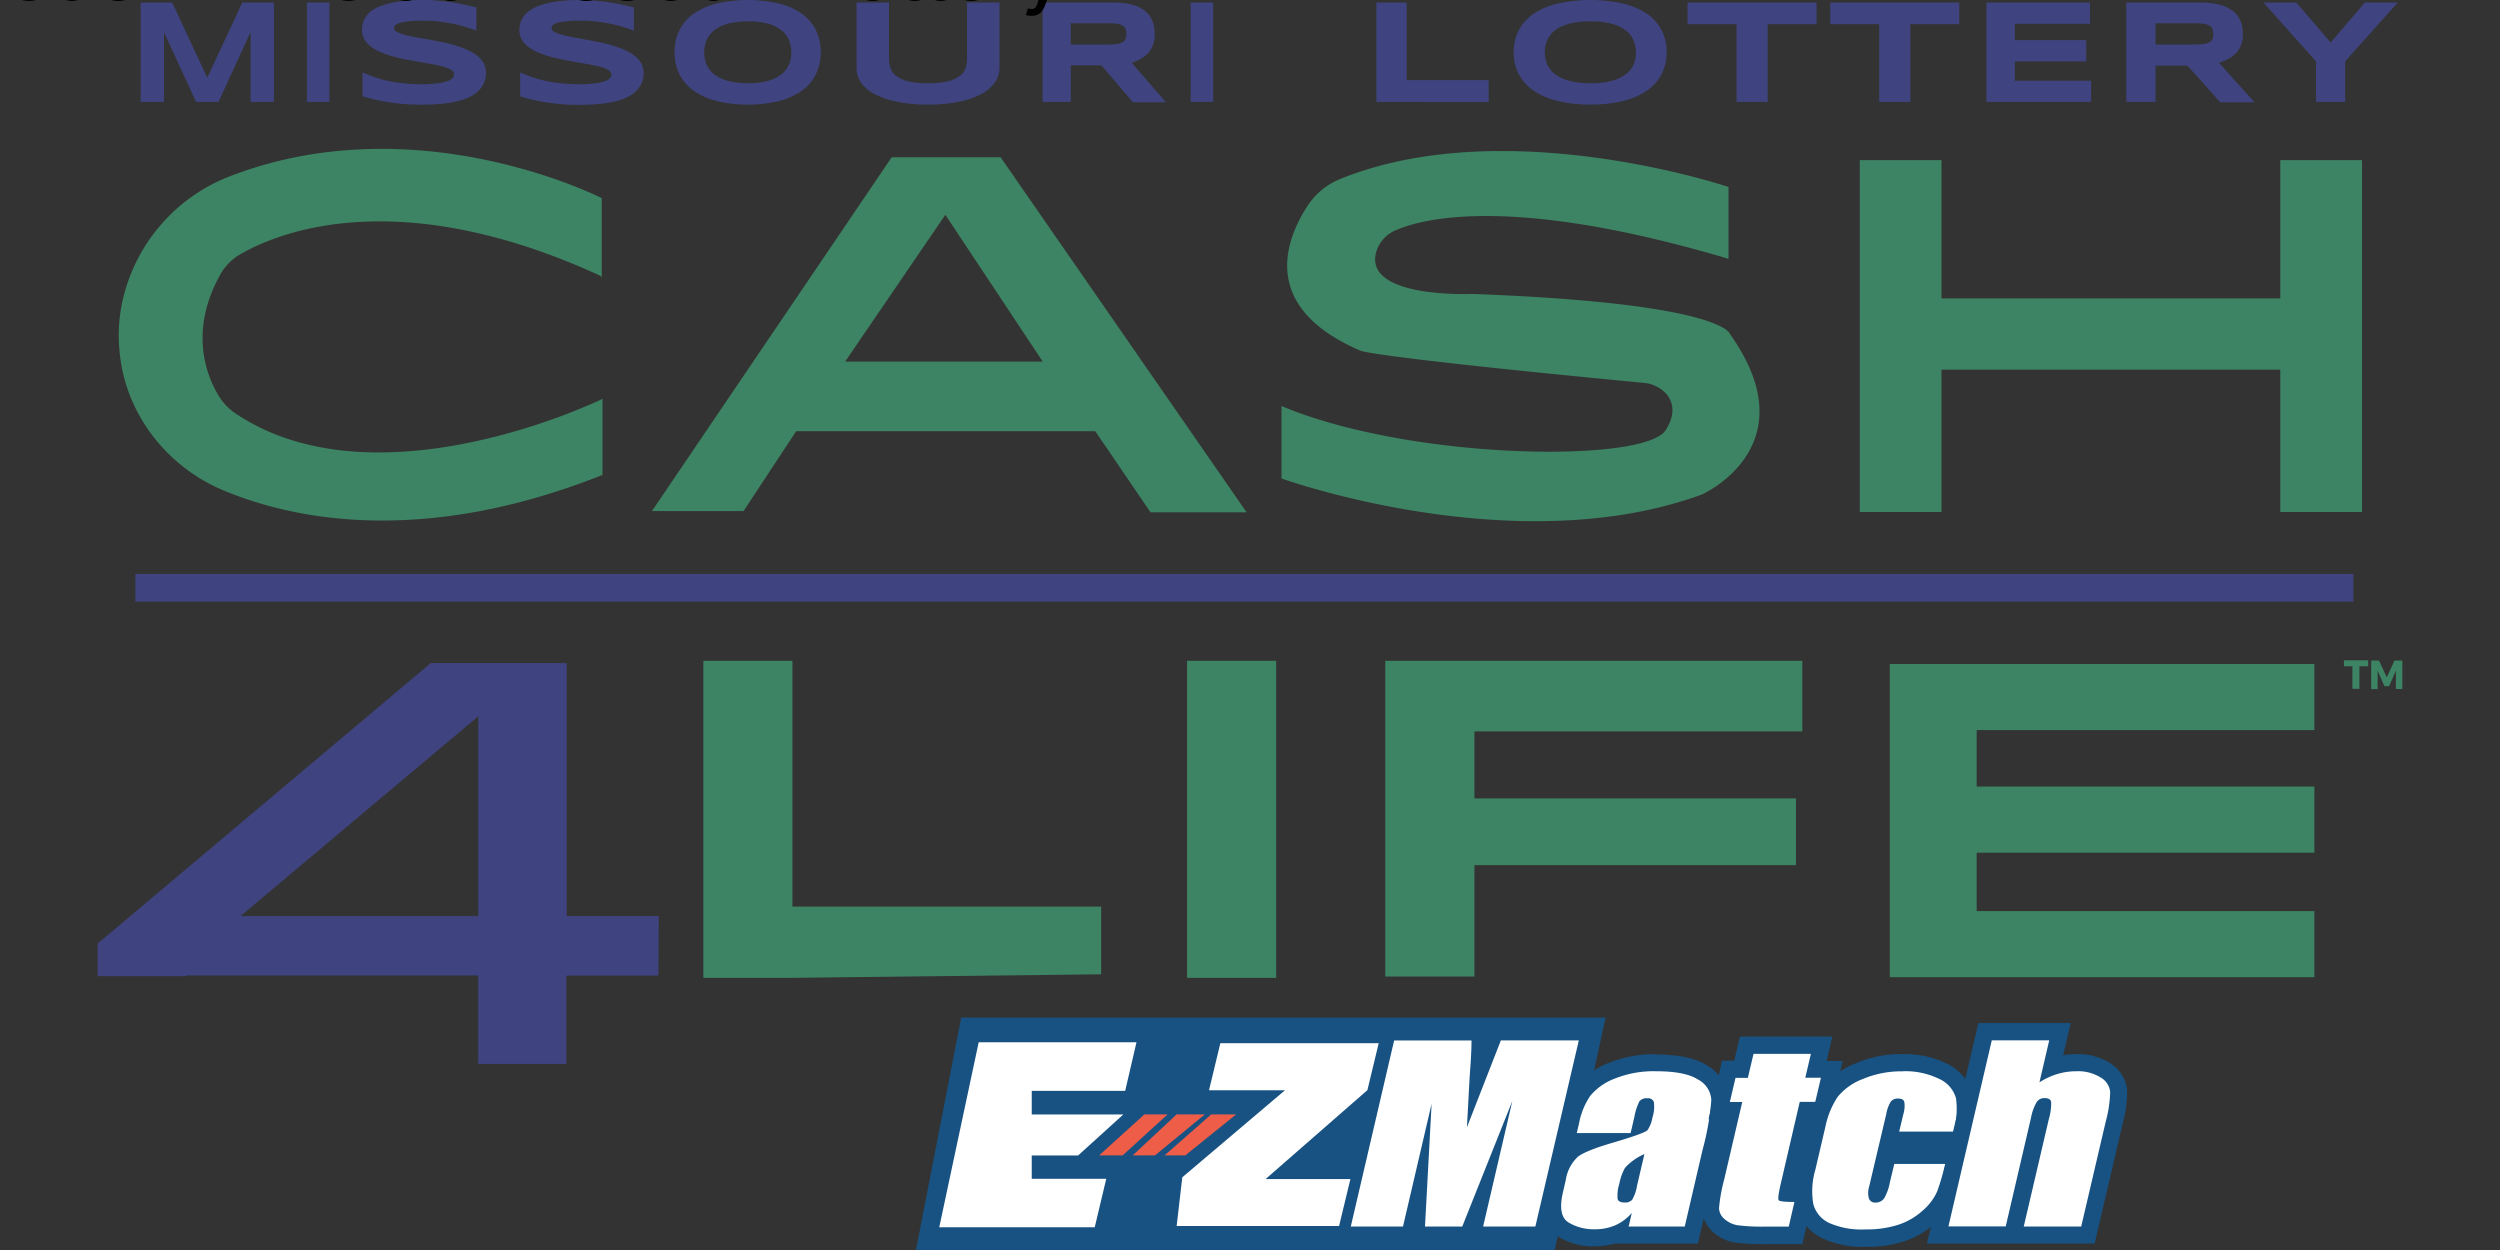 <svg xmlns="http://www.w3.org/2000/svg" viewBox="0 0 529.17 264.58"><rect x="0" y="0" width="529.17" height="264.58" fill="#333333" stroke="none"/><defs><style>.cls-1{fill:#3d8464}.cls-2{fill:#3f4481}.cls-3{fill:#175283}.cls-4{fill:#fff}.cls-5{fill:#ed5d47}</style></defs><g data-name="Layer 1"><path d="M127.37 58.71V41.945S88.73 22.137 49.197 37.11A36.87 36.87 0 0 0 25.621 65.26a33.92 33.92 0 0 0-.306 9.194C26.52 87.63 35.372 98.92 47.582 103.921c14.723 6.077 41.972 11.69 79.946-3.387V84.428s-47.474 23.278-77.59 3.136a11.913 11.913 0 0 1-3.924-4.259c-2.505-4.332-5.827-13.517.538-25.05a11.458 11.458 0 0 1 4.453-4.518c8.118-4.639 33.456-14.937 76.078 4.639M211.799 33.289h-23.056l-50.75 74.89h19.391l11.134-16.904h63.32l11.69 17.164h20.338zM178.89 76.542l21.21-31.08 20.615 31.08zM365.875 54.785V39.58s-46.964-15.883-82.043-1.753a14.947 14.947 0 0 0-7.089 5.78c-4.537 6.995-10.354 21.339 11.208 30.616 0 0 1.206 1.216 60.009 6.82a7.237 7.237 0 0 1 4.861 2.458c1.28 1.633 1.958 4.055-.269 7.57-4.453 6.969-53.811 6.421-81.301-5.13v15.336s49.543 17.851 89.002 3.387c0 0 22.842-10.14 5.947-33.93 0 0-1.086-6.55-54.61-8.516 0 0-22.776 1.02-20.336-8.712a7.2 7.2 0 0 1 4.258-4.806c6.281-2.7 25.551-7.227 70.363 6.086zM482.664 78.24v30.134h17.303V33.901h-17.303v29.262h-71.708V33.901h-17.303v74.473h17.303V78.24zM489.882 206.84v-13.992h-71.485v-12.367h71.485v-13.99h-71.485v-11.96h71.485v-13.99h-89.874v66.298h18.389zM380.144 183.125v-14.13h-68.052V154.81h69.398v-14.937h-88.27V206.7h18.872v-23.575zM251.257 139.872h18.862v67.106h-18.862zM233.082 191.902h-65.353v-52.03h-18.852v67.106h18.852l65.353-.751z" class="cls-1"/><path d="M139.432 193.906h-19.484v-53.56h-28.76l-70.512 59.377v6.894h18.648l.075-.14h61.827V225.2h18.658v-18.695h19.483zm-88.529 0 50.341-42.307v42.307zM28.655 121.484h469.484v5.872H28.655z" class="cls-2"/><path d="M499.41 141.023v4.768h-1.484v-4.768h-1.79v-1.253h5.13v1.253zM507.139 145.838v-3.888l-1.438 3.294h-1.002l-1.438-3.294v3.916h-1.355v-6.05h1.66l1.634 3.572 1.633-3.572h1.66v6.022z" class="cls-1"/><path d="M329.08 264.584H193.882l9.575-49.19H339.86z" class="cls-3"/><path d="m311.665 261.448 1.317-5.678-2.263 5.678h-10.957l.398-7.505-1.753 7.505h-14.733l10.03-43.04h19.622v1.856c0 2.07-.177 4.5-.362 7.228l3.6-9.111h19.965l-10.02 43.04z" class="cls-4"/><path d="m334.182 220.236-9.194 39.385h-11.06l6.189-26.59-10.605 26.59h-7.886l1.401-25.978-6.058 25.978h-11.05l9.176-39.385h16.384c0 2.376-.213 5.168-.436 8.35l-.538 10.02 7.181-18.388h16.487m4.537-3.665h-23.445l-.093.232v-.232h-22.916l-.659 2.783-9.12 39.375-1.095 4.574h46.39l.649-2.783 9.185-39.375 1.039-4.518z" class="cls-3"/><path d="M337.55 262.024a11.996 11.996 0 0 1-6.494-1.707c-2.283-1.42-2.96-4.213-1.995-8.35l.603-2.645a10.113 10.113 0 0 1 3.247-5.984 13.852 13.852 0 0 1 3.294-1.698h-4.723l1.03-4.407a16.84 16.84 0 0 1 2.737-6.494 14.167 14.167 0 0 1 5.836-4.157 23.779 23.779 0 0 1 9.426-1.707c4.51 0 7.728.678 9.853 2.05a6.93 6.93 0 0 1 3.59 5.948 56.975 56.975 0 0 1-1.855 10.966l-4.091 17.628h-15.615l.083-.399a12.525 12.525 0 0 1-4.926.956zm7.524-13.138a11.504 11.504 0 0 0-.64 2.06q-.232 1.048-.306 1.559a16.7 16.7 0 0 0 .566-2.023zm3.248-14.325a22.554 22.554 0 0 0-.631 2.32l-.242 1.002a7.914 7.914 0 0 0 .576-1.772 5.743 5.743 0 0 0 .297-1.55z" class="cls-4"/><path d="M350.557 226.75q6.18 0 8.889 1.771a5.158 5.158 0 0 1 2.783 4.324 55.732 55.732 0 0 1-1.856 10.567l-3.766 16.209H344.73l.668-2.876a10.048 10.048 0 0 1-3.47 2.597 10.679 10.679 0 0 1-4.398.854 10.27 10.27 0 0 1-5.52-1.438q-2.329-1.447-1.197-6.337l.613-2.653a8.406 8.406 0 0 1 2.579-4.936q1.698-1.318 7.719-3.062c4.286-1.27 6.615-2.124 7.005-2.56a6.736 6.736 0 0 0 1.039-2.672 7.237 7.237 0 0 0 .297-3.303 1.271 1.271 0 0 0-1.364-.761 1.92 1.92 0 0 0-1.689.64 12.506 12.506 0 0 0-1.076 3.35l-.789 3.376h-11.393l.501-2.17a15.206 15.206 0 0 1 2.394-5.771 12.45 12.45 0 0 1 5.121-3.582 21.96 21.96 0 0 1 8.73-1.568m-2.495 17.563a11.644 11.644 0 0 0-4.054 2.904 11.384 11.384 0 0 0-1.197 3.35 8.192 8.192 0 0 0-.353 3.247c.158.473.64.714 1.438.714a2.013 2.013 0 0 0 1.633-.566 8.647 8.647 0 0 0 1.04-3.006l1.549-6.643m2.542-21.162a25.533 25.533 0 0 0-10.14 1.855 15.93 15.93 0 0 0-6.542 4.723 18.667 18.667 0 0 0-3.07 7.162l-.502 2.171-1.057 4.5h1.067a14.464 14.464 0 0 0-2.329 5.418l-.659 2.663c-1.438 6.16.724 9 2.784 10.298a13.713 13.713 0 0 0 7.366 1.856 15.485 15.485 0 0 0 4.222-.566h17.627l.66-2.784 3.812-16.115c1.772-7.562 1.958-10.206 1.93-11.467a8.684 8.684 0 0 0-4.407-7.311c-2.394-1.568-5.984-2.338-10.771-2.338z" class="cls-3"/><path d="M373.678 261.448a43.856 43.856 0 0 1-6.142-.296 7.144 7.144 0 0 1-3.711-1.735 4.936 4.936 0 0 1-1.754-3.656 30.32 30.32 0 0 1 1.197-6.578l3.294-14.158h-2.654l2.05-8.758h2.636l1.196-5.084h15.875l-1.197 5.084h3.275l-2.041 8.758h-3.285l-3.71 15.847a32.549 32.549 0 0 0-.353 1.633h3.71l-2.068 8.878z" class="cls-4"/><path d="m383.317 223.038-1.196 5.085h3.312l-1.197 5.102h-3.284l-4.008 17.276c-.501 2.124-.65 3.321-.437 3.562s1.318.353 3.313.353l-1.197 5.214h-4.908a41.37 41.37 0 0 1-5.873-.278 5.474 5.474 0 0 1-2.783-1.29 3.136 3.136 0 0 1-1.197-2.32 34.588 34.588 0 0 1 1.095-6.086l3.822-16.394h-2.626l1.197-5.112h2.617l1.196-5.084h12.182m4.556-3.655h-19.614l-.658 2.783-.52 2.329h-2.626l-.603 2.783-1.196 5.112-1.04 4.49h2.607l-2.783 11.923a31.238 31.238 0 0 0-1.197 7.05 6.782 6.782 0 0 0 2.394 4.955 9.027 9.027 0 0 0 4.639 2.171 43.782 43.782 0 0 0 6.43.334h7.746l.66-2.783 1.196-5.205 1.039-4.51h-3.72l3.238-13.87h3.256l.65-2.783 1.196-5.112 1.04-4.5h-3.387l.13-.584 1.058-4.49z" class="cls-3"/><path d="M395.11 262.024a18.556 18.556 0 0 1-8.657-1.615 8.007 8.007 0 0 1-4.23-5.158 17.869 17.869 0 0 1 .436-8.165l2.143-9.166a18.917 18.917 0 0 1 2.783-6.875 14.186 14.186 0 0 1 5.984-4.333 22.981 22.981 0 0 1 9.222-1.79 17.925 17.925 0 0 1 8.592 1.855 8.035 8.035 0 0 1 4.425 5.326 18.556 18.556 0 0 1-.52 7.849l-.324 1.4h-15.16l-2.403 10.076a5.409 5.409 0 0 0-.167 1.225.325.325 0 0 0 .186-.13 8.925 8.925 0 0 0 .927-2.737l1.197-5.251h14.622l-.547 2.264a51.464 51.464 0 0 1-1.772 6.095 13.258 13.258 0 0 1-3.405 4.64 16.19 16.19 0 0 1-5.78 3.45 23.426 23.426 0 0 1-7.553 1.04z" class="cls-4"/><path d="M402.745 226.75a16.236 16.236 0 0 1 7.747 1.632 6.365 6.365 0 0 1 3.535 4.11 17.312 17.312 0 0 1-.529 7.033h-11.504l.872-3.655a5.929 5.929 0 0 0 .213-2.645q-.223-.695-1.28-.695a1.902 1.902 0 0 0-1.559.612 7.72 7.72 0 0 0-.993 2.728l-3.59 15.224a4.583 4.583 0 0 0-.065 2.598 1.355 1.355 0 0 0 1.392.854 2.19 2.19 0 0 0 1.855-.928 10.846 10.846 0 0 0 1.197-3.414l.928-3.841h10.771a49.989 49.989 0 0 1-1.688 5.798 11.412 11.412 0 0 1-2.941 3.962 14.316 14.316 0 0 1-5.15 3.07 21.46 21.46 0 0 1-7.014 1.03 17.034 17.034 0 0 1-7.793-1.372 6.16 6.16 0 0 1-3.33-4 16.125 16.125 0 0 1 .445-7.31l2.143-9.176a17.628 17.628 0 0 1 2.598-6.234 12.562 12.562 0 0 1 5.232-3.712 20.903 20.903 0 0 1 8.499-1.651m0-3.655a24.299 24.299 0 0 0-9.918 1.957 15.577 15.577 0 0 0-6.708 4.871 20.67 20.67 0 0 0-3.09 7.57l-2.143 9.167a19.585 19.585 0 0 0-.426 9.037 9.816 9.816 0 0 0 5.14 6.327 20.151 20.151 0 0 0 9.481 1.856 24.865 24.865 0 0 0 8.165-1.216 17.841 17.841 0 0 0 6.43-3.84 14.844 14.844 0 0 0 3.85-5.289 51.566 51.566 0 0 0 1.855-6.3l1.086-4.527.538-2.31a20.355 20.355 0 0 0 .538-8.657 9.834 9.834 0 0 0-5.335-6.559 19.752 19.752 0 0 0-9.445-2.06z" class="cls-3"/><path d="m426.116 261.448 5.817-24.966c.111-.492.195-.928.27-1.225-.13.39-.298.928-.493 1.772l-5.696 24.447h-15.856l9.992-43.067h15.856l-1.726 7.422.668-.223a16.023 16.023 0 0 1 4.537-.658 10.864 10.864 0 0 1 6.133 1.623 5.724 5.724 0 0 1 2.783 4.453 27.063 27.063 0 0 1-1.002 6.783l-5.567 23.667z" class="cls-4"/><path d="m433.751 220.236-2.068 8.86a15.178 15.178 0 0 1 3.794-1.762 14.093 14.093 0 0 1 4.027-.585 9.009 9.009 0 0 1 5.13 1.318 3.999 3.999 0 0 1 2.023 3.024 25.978 25.978 0 0 1-.928 6.263l-5.205 22.267h-12.163l5.307-22.73a11.56 11.56 0 0 0 .492-3.656c-.102-.53-.557-.798-1.364-.798a1.911 1.911 0 0 0-1.689.825 10.206 10.206 0 0 0-1.197 3.294l-5.362 23.028h-12.126l9.176-39.385h12.153m4.547-3.655h-19.54l-.649 2.783-9.176 39.384-1.048 4.51h35.478l.659-2.784 5.186-22.202a28.297 28.297 0 0 0 1.049-7.32 7.478 7.478 0 0 0-3.59-5.854 12.432 12.432 0 0 0-7.182-1.93 17.628 17.628 0 0 0-2.783.223l.529-2.236 1.057-4.51z" class="cls-3"/><path d="M207.16 220.608h33.4l-2.394 10.298h-19.78v4.991h19.39l-9.574 8.675h-9.816v4.945h15.772l-2.44 10.261H198.81zM291.829 220.812l-2.394 9.936-21.552 18.825h17.953l-2.394 9.927h-34.384l1.197-10.308 21.729-18.416h-16.079l2.403-9.964z" class="cls-4"/><path d="M247.147 235.879h-4.917l-9.584 8.684h4.973zM246.498 244.563h4.388l10.772-8.684h-5.28zM255.033 235.879h-5.975l-9.305 8.684h4.722z" class="cls-5"/><path d="M53.037 21.57V6.8l-6.791 14.77h-4.741L34.713 6.8v14.77h-4.935V.539h6.67l7.422 15.92L51.294.539h6.689v21.033zM64.968 21.57V.539h4.76v21.033zM100.836 6.494c-.473-.194-1.085-.408-1.855-.658s-1.652-.473-2.626-.696-2.032-.399-3.173-.547a27.453 27.453 0 0 0-3.526-.223c-.927 0-1.78 0-2.467.074s-1.253.12-1.717.204a5.567 5.567 0 0 0-1.095.279 2.44 2.44 0 0 0-.63.334.928.928 0 0 0-.279.334 1.011 1.011 0 0 0-.065.306.983.983 0 0 0 .548.807 5.956 5.956 0 0 0 1.475.603c.63.185 1.354.352 2.19.51l2.643.455c.928.167 1.856.352 2.895.547s1.958.436 2.886.696a22.647 22.647 0 0 1 2.644.928 10.28 10.28 0 0 1 2.19 1.234 5.567 5.567 0 0 1 1.447 1.623 4.12 4.12 0 0 1 .538 2.097 5.103 5.103 0 0 1-.631 2.598 5.9 5.9 0 0 1-1.689 1.855 9.139 9.139 0 0 1-2.449 1.207 20.541 20.541 0 0 1-2.913.695 28.557 28.557 0 0 1-3.09.316 56.027 56.027 0 0 1-2.978.083 42.056 42.056 0 0 1-6.81-.52 37.844 37.844 0 0 1-5.567-1.27v-5.047a25.477 25.477 0 0 0 5.641 1.855 33.576 33.576 0 0 0 6.782.659 25.217 25.217 0 0 0 3.545-.204 9.565 9.565 0 0 0 2.106-.492 2.459 2.459 0 0 0 1.03-.65 1.123 1.123 0 0 0 .269-.714 1.076 1.076 0 0 0-.539-.928 5.316 5.316 0 0 0-1.484-.658 20.216 20.216 0 0 0-2.19-.52q-1.234-.241-2.644-.473l-2.876-.52a38.587 38.587 0 0 1-2.885-.649 23.863 23.863 0 0 1-2.644-.872 10.206 10.206 0 0 1-2.19-1.178 5.511 5.511 0 0 1-1.475-1.578 3.915 3.915 0 0 1-.548-2.069 4.704 4.704 0 0 1 .585-2.402 5.316 5.316 0 0 1 1.559-1.726 8.879 8.879 0 0 1 2.273-1.086 19.094 19.094 0 0 1 2.718-.686Q85.203.186 86.66.093C87.587.028 88.515 0 89.443 0s1.948 0 2.969.12 2.023.195 3.006.344 1.939.325 2.867.52 1.772.39 2.551.612zM134.171 6.494c-.464-.194-1.085-.408-1.855-.658s-1.652-.473-2.626-.696-2.032-.399-3.173-.547a27.453 27.453 0 0 0-3.525-.223c-.928 0-1.782 0-2.468.074s-1.253.12-1.717.204a5.567 5.567 0 0 0-1.094.279 2.217 2.217 0 0 0-.622.334.844.844 0 0 0-.288.334.974.974 0 0 0-.055.306.928.928 0 0 0 .538.807 5.891 5.891 0 0 0 1.484.603c.622.185 1.355.352 2.18.51l2.645.492c.927.167 1.855.352 2.894.547s1.958.436 2.886.696a22.647 22.647 0 0 1 2.644.928 10.057 10.057 0 0 1 2.19 1.234 5.567 5.567 0 0 1 1.484 1.623 4.036 4.036 0 0 1 .538 2.097 5.103 5.103 0 0 1-.63 2.598 5.79 5.79 0 0 1-1.69 1.856 9.139 9.139 0 0 1-2.449 1.206 20.541 20.541 0 0 1-2.913.696 28.557 28.557 0 0 1-3.09.315c-1.039.056-2.031.083-2.968.083a42.093 42.093 0 0 1-6.82-.52 38.41 38.41 0 0 1-5.566-1.27v-5.084a25.635 25.635 0 0 0 5.64 1.855 33.576 33.576 0 0 0 6.783.659 25.124 25.124 0 0 0 3.479-.195 9.565 9.565 0 0 0 2.106-.492 2.459 2.459 0 0 0 1.03-.65 1.123 1.123 0 0 0 .269-.667 1.058 1.058 0 0 0-.538-.928 5.196 5.196 0 0 0-1.485-.659 19.697 19.697 0 0 0-2.19-.52q-1.243-.24-2.643-.472l-2.877-.52a38.587 38.587 0 0 1-2.885-.65 23.863 23.863 0 0 1-2.644-.871 10.104 10.104 0 0 1-2.18-1.179 5.418 5.418 0 0 1-1.485-1.577 3.906 3.906 0 0 1-.538-2.069 4.704 4.704 0 0 1 .575-2.403 5.316 5.316 0 0 1 1.559-1.725 8.879 8.879 0 0 1 2.3-1.142 19.094 19.094 0 0 1 2.72-.686q1.437-.241 2.894-.334C120.923.028 121.85 0 122.778 0s1.949 0 2.97.12 2.022.195 3.005.344 1.94.325 2.867.52 1.772.39 2.551.612zM173.704 11.068a10.131 10.131 0 0 1-1.076 4.778 9.473 9.473 0 0 1-3.071 3.47 14.603 14.603 0 0 1-4.852 2.106 26.553 26.553 0 0 1-6.402.715 26.785 26.785 0 0 1-6.43-.715 14.761 14.761 0 0 1-4.88-2.106 9.584 9.584 0 0 1-3.108-3.47 10.03 10.03 0 0 1-1.095-4.778 10.066 10.066 0 0 1 1.095-4.787 9.556 9.556 0 0 1 3.108-3.498 14.761 14.761 0 0 1 4.88-2.069 29.17 29.17 0 0 1 12.832 0 14.603 14.603 0 0 1 4.852 2.07 9.454 9.454 0 0 1 3.07 3.46 10.206 10.206 0 0 1 1.077 4.824zm-6.198 0a7.144 7.144 0 0 0-.408-2.347 4.936 4.936 0 0 0-1.438-2.106 7.738 7.738 0 0 0-2.783-1.521 15.234 15.234 0 0 0-4.546-.576 16.904 16.904 0 0 0-3.257.27 10.308 10.308 0 0 0-2.43.742 6.82 6.82 0 0 0-1.726 1.104 5.752 5.752 0 0 0-1.104 1.363 5.214 5.214 0 0 0-.585 1.513 6.986 6.986 0 0 0-.176 1.558 7.088 7.088 0 0 0 .176 1.578 5.168 5.168 0 0 0 .585 1.521 5.567 5.567 0 0 0 1.104 1.355 6.8 6.8 0 0 0 1.725 1.095 10.772 10.772 0 0 0 2.431.732 17.674 17.674 0 0 0 3.257.27 14.91 14.91 0 0 0 4.546-.585 7.728 7.728 0 0 0 2.783-1.512 4.991 4.991 0 0 0 1.438-2.106 7.19 7.19 0 0 0 .408-2.348zM210.574 17.452a7.979 7.979 0 0 1-2.83 2.43 17.127 17.127 0 0 1-4.713 1.642 31.452 31.452 0 0 1-6.606.613 31.674 31.674 0 0 1-6.615-.613 16.941 16.941 0 0 1-4.731-1.642 8.016 8.016 0 0 1-2.84-2.43 5.196 5.196 0 0 1-.927-2.97V.539h6.856v11.904a6.216 6.216 0 0 0 .325 2.004 3.553 3.553 0 0 0 1.225 1.642 6.606 6.606 0 0 0 2.514 1.113 17.424 17.424 0 0 0 4.212.418 17.118 17.118 0 0 0 4.184-.418 6.68 6.68 0 0 0 2.514-1.113 3.6 3.6 0 0 0 1.234-1.642 6.494 6.494 0 0 0 .316-2.004V.538h6.865v13.917a5.196 5.196 0 0 1-.983 2.997zM226.643 21.57h-5.965V.539h14.946a15.253 15.253 0 0 1 4.092.473 7.339 7.339 0 0 1 2.7 1.346 5.094 5.094 0 0 1 1.521 2.106 7.58 7.58 0 0 1 .473 2.783 6.374 6.374 0 0 1-.39 2.329 5.474 5.474 0 0 1-1.057 1.707 6.225 6.225 0 0 1-1.559 1.197 9.872 9.872 0 0 1-1.855.816l7.236 8.35h-6.977l-6.67-7.821h-6.495zm11.783-14.389a2.839 2.839 0 0 0-.167-1.04 1.484 1.484 0 0 0-.594-.695 2.941 2.941 0 0 0-1.113-.399 11.226 11.226 0 0 0-1.744-.12h-8.165v4.5h8.165a10.206 10.206 0 0 0 1.744-.121 3.117 3.117 0 0 0 1.113-.39 1.484 1.484 0 0 0 .594-.696 2.867 2.867 0 0 0 .158-1.039zM252.027 21.57V.539h4.76v21.033zM291.337 21.57V.539h6.411V16.96h17.35v4.639zM352.756 11.068a9.825 9.825 0 0 1-1.122 4.778 9.658 9.658 0 0 1-3.22 3.47 15.54 15.54 0 0 1-5.075 2.106 28.975 28.975 0 0 1-6.698.715 29.197 29.197 0 0 1-6.717-.715 15.772 15.772 0 0 1-5.112-2.106 9.76 9.76 0 0 1-3.257-3.47 9.732 9.732 0 0 1-1.141-4.778 9.77 9.77 0 0 1 1.141-4.787 9.742 9.742 0 0 1 3.257-3.498 15.772 15.772 0 0 1 5.112-2.069 31.85 31.85 0 0 1 13.415 0 15.54 15.54 0 0 1 5.075 2.07 9.63 9.63 0 0 1 3.22 3.46 9.862 9.862 0 0 1 1.122 4.824zm-6.494 0a6.921 6.921 0 0 0-.418-2.347 5.038 5.038 0 0 0-1.512-2.106 8.174 8.174 0 0 0-2.941-1.521 16.7 16.7 0 0 0-4.76-.576 18.49 18.49 0 0 0-3.404.27 11.18 11.18 0 0 0-2.543.742 7.153 7.153 0 0 0-1.8 1.104 5.817 5.817 0 0 0-1.113 1.363 5.288 5.288 0 0 0-.612 1.513 7.005 7.005 0 0 0-.186 1.558 7.107 7.107 0 0 0 .186 1.578 5.242 5.242 0 0 0 .612 1.521 5.567 5.567 0 0 0 1.16 1.355 7.144 7.144 0 0 0 1.8 1.095 11.7 11.7 0 0 0 2.542.732 19.344 19.344 0 0 0 3.405.27 16.31 16.31 0 0 0 4.76-.585 8.164 8.164 0 0 0 2.94-1.512 5.103 5.103 0 0 0 1.513-2.106 6.968 6.968 0 0 0 .38-2.348zM374.16 5.112v16.459h-6.587V5.112H357.21V.538h27.304v4.574zM404.36 5.112v16.459h-6.588V5.112h-10.354V.538h27.305v4.574zM420.466 21.57V.539h21.932V5.02h-15.92V8.5h15.104v4.49h-15.104v4.1h16.143v4.491zM456.26 21.57h-6.189V.539h15.522a16.403 16.403 0 0 1 4.24.473 7.7 7.7 0 0 1 2.839 1.346 5.158 5.158 0 0 1 1.586 2.106 7.422 7.422 0 0 1 .492 2.783 6.179 6.179 0 0 1-.408 2.329 5.418 5.418 0 0 1-1.104 1.707 6.643 6.643 0 0 1-1.605 1.197 10.846 10.846 0 0 1-1.94.816l7.506 8.35h-7.236l-6.94-7.747h-6.764zm12.228-14.389a2.839 2.839 0 0 0-.167-1.04 1.475 1.475 0 0 0-.613-.695 3.136 3.136 0 0 0-1.16-.399 12.061 12.061 0 0 0-1.809-.12h-8.48v4.5h8.48a10.948 10.948 0 0 0 1.81-.121 3.321 3.321 0 0 0 1.16-.39 1.475 1.475 0 0 0 .612-.696 2.867 2.867 0 0 0 .167-1.039zM496.395 12.989v8.591h-6.17V12.99L479.111.539h6.94l7.273 8.46L500.57.54h6.94z" class="cls-2"/></g><title>Cash4Life at Missouri Lottery</title><desc>Play MO Cash4Life online and check Cash4Life results and winning numbers at https://lotterywhiz.com/us/mo/cash4life</desc><a href="https://lotterywhiz.com/us/mo/cash4life" target="_blank">Cash4Life at Missouri Lottery</a></svg>